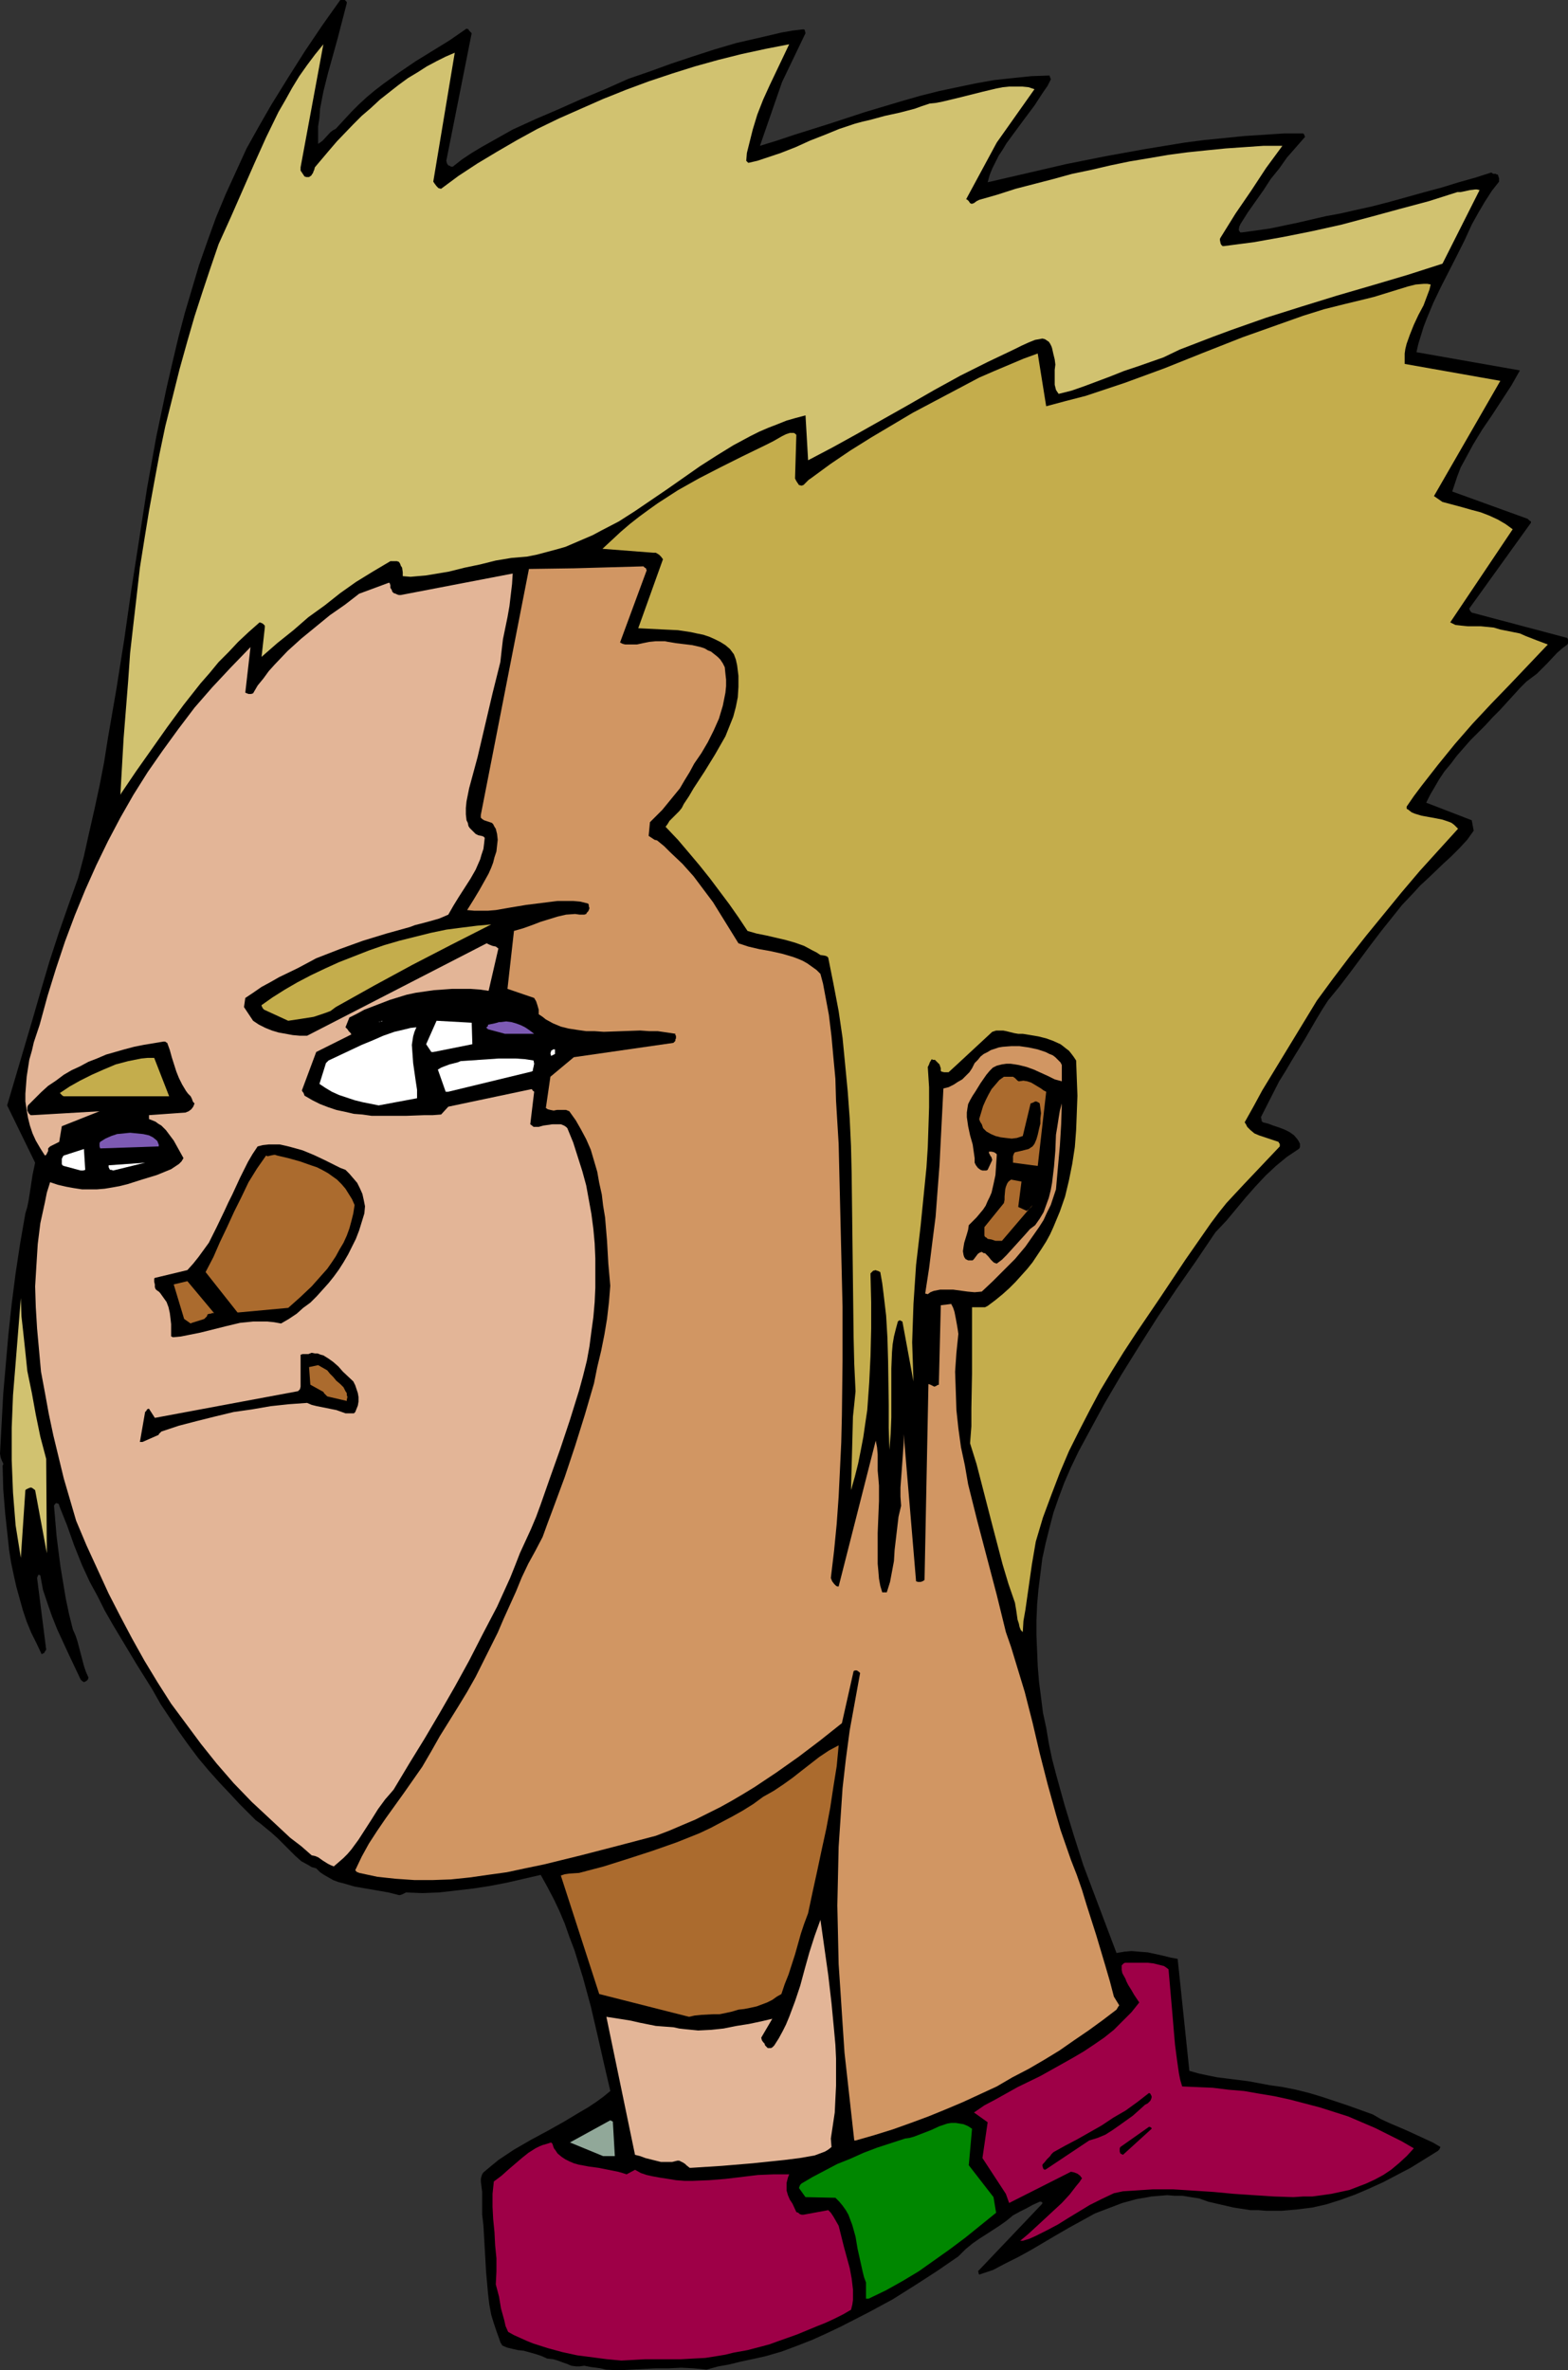 <?xml version="1.0" encoding="UTF-8" standalone="no"?>
<svg
   version="1.0"
   width="103.024mm"
   height="155.668mm"
   id="svg33"
   sodipodi:docname="Punk Rocker - Yellow Hair.wmf"
   xmlns:inkscape="http://www.inkscape.org/namespaces/inkscape"
   xmlns:sodipodi="http://sodipodi.sourceforge.net/DTD/sodipodi-0.dtd"
   xmlns="http://www.w3.org/2000/svg"
   xmlns:svg="http://www.w3.org/2000/svg">
  <rect width="100%" height="100%" fill="#333333" stroke="none"/>
  <sodipodi:namedview
     id="namedview33"
     pagecolor="#ffffff"
     bordercolor="#000000"
     borderopacity="0.25"
     inkscape:showpageshadow="2"
     inkscape:pageopacity="0.0"
     inkscape:pagecheckerboard="0"
     inkscape:deskcolor="#d1d1d1"
     inkscape:document-units="mm" />
  <defs
     id="defs1">
    <pattern
       id="WMFhbasepattern"
       patternUnits="userSpaceOnUse"
       width="6"
       height="6"
       x="0"
       y="0" />
  </defs>
  <path
     style="fill:#000000;fill-opacity:1;fill-rule:evenodd;stroke:none"
     d="m 150.421,588.192 3.231,0.162 3.07,-0.162 6.14,-0.323 h 3.231 l 3.07,-0.162 3.07,0.162 3.231,0.323 2.908,-0.808 2.747,-0.485 2.585,-0.646 2.262,-0.485 2.262,-0.485 2.1,-0.485 3.878,-1.131 3.878,-1.454 3.716,-1.454 3.555,-1.616 3.393,-1.616 6.947,-3.555 5.978,-3.232 5.655,-3.555 5.493,-3.555 5.17,-3.555 0.969,-0.97 0.808,-0.808 1.777,-1.454 1.616,-1.131 1.777,-1.131 3.231,-2.101 1.616,-1.131 1.777,-1.454 1.777,-0.97 1.616,-0.808 1.454,-0.808 1.777,-0.808 h 0.162 0.162 l 0.323,0.162 v 0.323 l -15.995,16.805 v 0 l 0.162,0.162 v 0.323 l 0.162,0.323 3.393,-1.131 3.07,-1.616 3.231,-1.616 3.231,-1.778 6.301,-3.717 3.07,-1.778 3.231,-1.778 3.231,-1.778 3.393,-1.293 3.393,-1.293 1.777,-0.485 1.777,-0.485 1.939,-0.323 1.777,-0.323 1.939,-0.162 1.939,-0.162 1.939,0.162 h 1.939 l 1.939,0.323 2.1,0.323 2.262,0.808 2.1,0.485 2.1,0.485 2.1,0.485 2.1,0.323 2.1,0.323 h 1.939 l 1.939,0.162 h 1.939 1.939 l 3.716,-0.323 3.878,-0.485 3.555,-0.808 3.555,-1.131 3.555,-1.293 3.393,-1.454 3.555,-1.616 3.393,-1.778 3.393,-1.778 3.393,-2.101 3.393,-2.101 0.323,-0.323 0.162,-0.323 0.162,-0.323 -1.939,-1.131 -2.1,-0.97 -4.201,-1.939 -4.524,-1.939 -2.1,-0.97 -1.939,-1.131 -6.301,-2.262 -6.301,-2.101 -3.231,-0.97 -3.231,-0.808 -3.231,-0.646 -3.393,-0.485 -2.585,-0.485 -2.585,-0.485 -2.585,-0.323 -2.585,-0.323 -2.585,-0.323 -2.424,-0.485 -2.262,-0.485 -2.262,-0.646 -2.908,-27.794 -1.777,-0.323 -1.939,-0.485 -3.716,-0.808 -2.1,-0.162 -1.939,-0.162 -1.777,0.162 -1.939,0.323 -2.747,-7.272 -2.747,-7.272 -2.747,-7.272 -2.424,-7.595 -2.262,-7.433 -2.1,-7.595 -0.969,-3.717 -0.808,-3.878 -0.646,-3.878 -0.808,-3.717 -0.485,-3.878 -0.485,-3.717 -0.323,-3.878 -0.162,-3.878 -0.162,-3.878 v -3.717 l 0.162,-3.878 0.323,-3.717 0.485,-3.878 0.485,-3.878 0.808,-3.717 0.969,-3.878 0.969,-3.717 1.293,-3.717 1.454,-3.878 1.616,-3.717 1.939,-4.04 2.1,-3.878 2.1,-3.878 2.1,-3.878 4.362,-7.433 4.524,-7.272 4.524,-7.11 4.686,-6.948 4.847,-6.948 4.686,-6.948 2.747,-2.909 2.424,-2.909 2.424,-2.909 2.424,-2.747 2.424,-2.585 2.585,-2.424 2.747,-2.262 1.454,-0.97 1.454,-0.97 0.162,-0.162 0.162,-0.323 v -0.323 -0.485 l -0.323,-0.646 -0.323,-0.485 -0.808,-0.97 -1.131,-0.808 -1.293,-0.646 -1.293,-0.485 -1.454,-0.485 -1.293,-0.485 -1.293,-0.323 -0.323,-0.323 v -0.323 l -0.162,-0.646 4.524,-8.888 1.616,-2.585 1.616,-2.747 3.07,-5.009 2.908,-5.009 1.454,-2.424 1.454,-2.262 2.908,-3.555 2.585,-3.393 5.17,-6.948 2.585,-3.393 2.585,-3.232 2.585,-3.232 2.908,-3.07 1.616,-1.778 1.939,-1.778 3.878,-3.717 1.939,-1.778 1.939,-1.939 1.939,-2.101 1.616,-2.262 -0.485,-2.585 -11.31,-4.363 0.969,-1.939 1.131,-1.939 1.131,-1.939 1.293,-1.939 1.616,-1.939 1.454,-1.939 3.393,-3.878 3.716,-3.717 1.777,-1.939 1.777,-1.778 3.393,-3.717 1.616,-1.778 1.616,-1.616 1.293,-0.97 1.293,-0.97 2.585,-2.585 2.424,-2.585 1.293,-1.131 1.293,-0.97 0.162,-0.323 v -0.323 -0.485 l -0.162,-0.485 -23.751,-6.302 -0.162,-0.162 -0.162,-0.162 -0.162,-0.323 -0.162,-0.323 15.349,-21.33 v -0.323 l -0.323,-0.162 -0.485,-0.485 -18.742,-6.787 0.646,-1.939 0.646,-1.939 0.808,-2.101 0.969,-1.778 2.1,-3.878 2.262,-3.717 2.424,-3.555 2.424,-3.717 2.424,-3.717 2.1,-3.717 -25.69,-4.525 0.485,-2.101 0.646,-2.101 0.646,-2.101 0.808,-2.101 1.616,-3.878 1.939,-4.04 3.878,-7.595 1.939,-3.878 1.777,-3.878 1.616,-2.909 1.616,-2.747 1.777,-2.747 1.777,-2.262 v -0.808 l -0.162,-0.485 -0.162,-0.485 h -0.323 l -0.162,-0.162 h -0.162 -0.485 l -0.485,-0.323 -4.039,1.293 -4.039,1.131 -4.201,1.293 -4.201,1.131 -8.725,2.424 -4.362,1.131 -4.362,0.97 -3.555,0.808 -3.555,0.646 -6.947,1.616 -6.947,1.454 -3.393,0.485 -3.555,0.485 h -0.485 l -0.162,-0.323 -0.162,-0.162 v -0.323 l 0.162,-0.808 0.162,-0.162 v -0.162 l 1.939,-3.07 1.939,-2.747 1.939,-2.747 1.777,-2.747 2.1,-2.585 1.939,-2.747 2.262,-2.585 2.262,-2.585 -0.162,-0.162 v -0.162 0 l -0.162,-0.323 -0.162,-0.162 h -4.847 l -4.847,0.323 -5.009,0.323 -4.847,0.485 -4.847,0.485 -5.009,0.646 -9.856,1.616 -9.856,1.778 -9.694,1.939 -19.55,4.525 0.485,-1.778 0.646,-1.616 0.808,-1.616 0.808,-1.616 0.969,-1.454 0.969,-1.616 2.262,-3.07 2.262,-3.07 2.424,-3.232 2.1,-3.232 1.131,-1.616 0.808,-1.616 v -0.162 l -0.162,-0.323 -0.162,-0.485 -4.524,0.162 -4.686,0.485 -4.524,0.485 -4.524,0.808 -4.686,0.97 -4.524,0.97 -4.524,1.131 -4.524,1.293 -9.209,2.747 -8.886,2.909 -8.725,2.747 -4.362,1.454 -4.201,1.293 5.493,-15.836 5.817,-12.119 -0.162,-0.646 V 7.433 l -0.323,-0.162 -2.747,0.323 -2.747,0.485 -5.493,1.293 -5.655,1.293 -5.493,1.616 -5.493,1.778 -5.332,1.778 -5.332,1.939 -5.17,1.778 -5.817,2.585 -5.817,2.424 -5.816,2.585 -5.655,2.424 -5.655,2.585 -2.585,1.454 -2.585,1.454 -2.585,1.454 -2.424,1.454 -2.424,1.616 -2.262,1.778 h -0.485 l -0.162,-0.162 -0.485,-0.162 -0.323,-0.485 -0.162,-0.646 6.301,-31.672 -0.646,-0.646 -0.162,-0.323 -0.485,-0.162 -4.201,2.909 -4.201,2.585 -4.201,2.585 -4.039,2.747 -4.039,2.909 -2.1,1.616 -1.939,1.616 -1.939,1.778 -1.939,1.939 -1.939,2.101 -1.939,2.101 -0.646,0.323 -0.646,0.485 -1.939,2.101 -0.646,0.485 -0.485,0.323 v -2.262 -2.101 l 0.323,-2.101 0.162,-2.262 0.808,-4.201 1.131,-4.525 2.424,-8.726 1.131,-4.363 1.131,-4.363 V 0.485 L 85.955,0.323 85.632,0 h -0.646 -0.485 l -4.362,6.14 -4.362,6.464 -4.201,6.625 -4.201,6.787 -3.07,5.333 -3.07,5.494 -2.585,5.656 -2.585,5.656 -2.424,5.817 -2.1,5.817 -2.1,5.979 -1.777,5.979 -1.777,5.979 -1.616,6.14 -1.454,6.14 -1.454,6.302 -1.293,6.14 -1.293,6.14 -2.262,12.604 -1.939,12.604 -1.939,12.443 -1.777,12.443 -1.939,12.281 -2.1,12.119 -0.969,6.14 -1.131,5.817 -1.293,5.979 -1.293,5.656 -1.293,5.817 -1.454,5.494 -2.424,6.787 -2.424,6.948 -2.262,6.948 -2.1,7.11 -2.1,7.272 -2.1,7.11 -4.201,14.22 6.947,14.22 -0.646,3.07 -0.485,3.232 -0.485,3.07 -0.323,1.616 -0.485,1.616 -1.293,7.433 -1.131,7.433 -0.969,7.595 -0.808,7.433 -0.646,7.433 -0.646,7.433 L 0,360.833 l 0.162,0.97 0.323,0.808 0.323,0.646 v 0.323 l -0.162,0.162 0.162,5.979 0.485,5.979 0.646,5.979 0.323,3.07 0.485,3.07 0.646,3.07 0.646,2.909 0.808,2.909 0.808,2.909 0.969,2.909 1.131,2.747 1.293,2.585 1.293,2.747 0.323,-0.162 0.323,-0.162 0.162,-0.323 0.323,-0.485 -2.262,-17.775 0.162,-0.485 0.162,-0.323 h 0.162 l 0.323,0.162 0.646,3.555 1.131,3.393 1.131,3.232 1.293,3.232 2.908,6.302 1.454,3.07 1.454,3.07 v 0 l 0.162,0.162 0.162,0.162 0.485,0.323 0.323,-0.162 0.323,-0.162 0.323,-0.323 0.162,-0.485 -0.646,-1.454 -0.485,-1.454 -0.808,-3.07 -0.808,-3.07 -0.485,-1.454 -0.646,-1.454 -0.969,-3.878 -0.808,-3.878 -0.646,-3.878 -0.646,-3.878 -0.485,-3.717 -0.485,-3.878 -0.646,-7.595 0.162,-0.323 0.162,-0.162 0.162,-0.162 h 0.162 l 0.485,0.162 0.162,0.323 v 0.162 l 1.939,4.848 1.777,5.009 0.969,2.424 0.969,2.424 0.969,2.101 0.969,2.101 1.939,3.555 1.777,3.555 1.939,3.393 1.939,3.232 3.878,6.464 4.039,6.464 2.1,3.717 2.262,3.393 2.262,3.393 2.424,3.393 2.424,3.232 2.585,3.07 2.747,3.07 2.908,3.07 1.939,2.101 2.1,2.101 1.939,1.939 1.131,0.808 0.969,0.808 1.777,1.454 1.616,1.454 1.454,1.454 1.454,1.454 1.454,1.454 1.454,1.293 1.777,0.97 0.808,0.485 1.131,0.323 0.969,0.97 0.969,0.646 1.131,0.646 1.131,0.646 1.293,0.485 1.293,0.323 2.747,0.808 5.655,0.97 2.747,0.485 2.585,0.646 h 0.323 l 0.485,-0.162 0.323,-0.162 0.646,-0.323 4.039,0.162 4.201,-0.162 4.201,-0.485 4.201,-0.485 4.201,-0.646 4.201,-0.808 8.402,-1.939 1.616,2.909 1.616,3.07 1.454,3.07 1.293,3.07 1.131,3.232 1.293,3.393 2.1,6.787 1.939,7.11 1.616,6.948 1.616,7.11 1.616,6.948 -1.777,1.454 -1.777,1.293 -1.939,1.293 -1.939,1.131 -4.039,2.424 -4.039,2.262 -4.201,2.262 -4.201,2.424 -1.939,1.293 -1.939,1.293 -1.777,1.454 -1.939,1.616 -0.323,0.485 -0.162,0.485 -0.162,0.646 v 0.646 l 0.162,1.293 0.162,1.293 v 2.747 2.909 l 0.162,1.293 0.162,1.454 0.323,5.656 0.323,5.656 0.485,5.494 0.323,2.747 0.485,2.585 0.646,2.101 0.646,1.939 0.646,1.778 0.323,0.97 0.485,0.808 1.131,0.485 1.293,0.323 1.454,0.323 1.454,0.162 2.908,0.808 1.454,0.485 1.454,0.646 1.454,0.162 1.131,0.323 1.293,0.485 0.969,0.323 1.131,0.485 1.131,0.162 h 0.969 l 1.131,-0.162 0.808,0.162 0.808,0.162 1.293,0.162 1.131,0.162 z"
     id="path1" />
  <path
     style="fill:#9e0047;fill-opacity:1;fill-rule:evenodd;stroke:none"
     d="m 154.299,585.929 3.07,-0.162 2.908,-0.162 h 5.978 2.908 l 2.908,-0.162 3.07,-0.162 3.07,-0.485 1.939,-0.323 1.939,-0.485 3.555,-0.646 3.716,-0.97 1.777,-0.485 1.777,-0.646 5.009,-1.778 4.686,-1.939 2.424,-0.97 2.1,-0.97 2.262,-1.131 1.939,-1.131 0.323,-1.293 0.162,-1.131 v -1.293 -1.293 l -0.323,-2.747 -0.485,-2.585 -1.454,-5.332 -0.646,-2.585 -0.646,-2.585 -0.646,-1.131 -0.646,-1.131 -0.646,-0.97 -0.646,-0.646 -6.14,1.131 h -0.485 l -0.485,-0.162 -0.323,-0.323 -0.485,-0.162 -0.969,-2.101 -0.646,-0.97 -0.485,-1.131 -0.323,-1.131 v -1.293 -0.646 l 0.162,-0.646 0.162,-0.646 0.323,-0.808 h -1.939 -1.939 l -3.878,0.162 -4.039,0.485 -4.039,0.485 -4.039,0.323 -4.039,0.162 h -2.1 l -2.1,-0.162 -1.939,-0.323 -2.1,-0.323 -1.777,-0.323 -1.454,-0.323 -1.454,-0.485 -1.454,-0.808 -2.1,1.131 -0.969,-0.323 -1.131,-0.323 -2.424,-0.485 -2.424,-0.485 -2.424,-0.323 -2.585,-0.485 -1.131,-0.323 -1.131,-0.485 -0.969,-0.485 -0.969,-0.646 -0.969,-0.808 -0.646,-0.97 -0.162,-0.162 -0.162,-0.323 -0.323,-0.97 -0.323,-0.323 -0.969,0.323 -1.131,0.323 -0.808,0.323 -0.969,0.485 -1.777,1.131 -1.616,1.293 -3.393,2.909 -1.616,1.454 -1.939,1.454 -0.323,3.07 v 3.232 l 0.162,3.07 0.323,3.232 0.162,3.232 0.323,3.232 v 3.232 l -0.162,3.232 0.808,3.07 0.485,2.909 0.808,2.909 0.323,1.454 0.646,1.454 1.454,0.808 3.231,1.454 1.616,0.646 3.555,1.131 3.555,0.97 3.716,0.808 3.716,0.485 3.716,0.485 z"
     id="path2" />
  <path
     style="fill:#008700;fill-opacity:1;fill-rule:evenodd;stroke:none"
     d="m 215.696,570.578 4.362,-2.101 4.039,-2.262 4.039,-2.424 3.878,-2.747 3.878,-2.747 3.878,-2.909 7.594,-6.14 -0.646,-3.878 -6.14,-7.918 0.808,-9.049 -0.969,-0.646 -1.131,-0.485 -0.969,-0.162 -0.969,-0.162 h -1.131 l -0.969,0.162 -1.939,0.646 -2.1,0.97 -2.1,0.808 -2.1,0.808 -1.131,0.323 -1.131,0.162 -6.947,2.262 -3.393,1.293 -3.231,1.454 -3.231,1.293 -3.07,1.616 -3.07,1.616 -2.747,1.616 -0.162,0.162 -0.162,0.162 -0.162,0.323 -0.162,0.485 1.616,2.262 7.432,0.162 0.969,0.97 0.808,0.97 0.808,1.131 0.646,1.131 0.485,1.293 0.485,1.293 0.808,2.909 0.485,2.909 0.323,1.454 0.323,1.454 0.646,2.909 0.323,1.293 0.485,1.293 v 4.04 z"
     id="path3" />
  <path
     style="fill:#9e0047;fill-opacity:1;fill-rule:evenodd;stroke:none"
     d="m 253.988,556.197 1.616,-0.485 1.454,-0.646 2.908,-1.454 2.747,-1.454 2.585,-1.616 5.332,-3.232 2.908,-1.454 3.07,-1.454 2.262,-0.485 2.585,-0.162 2.424,-0.162 2.424,-0.162 h 5.009 l 5.009,0.323 5.009,0.323 5.17,0.485 4.847,0.323 5.009,0.323 4.847,0.162 2.424,-0.162 h 2.262 l 2.424,-0.323 2.262,-0.323 2.262,-0.485 2.262,-0.485 2.1,-0.808 2.1,-0.808 2.1,-0.97 2.1,-1.131 1.939,-1.293 1.939,-1.616 1.939,-1.778 1.777,-1.939 -3.07,-1.778 -3.231,-1.616 -3.231,-1.616 -3.393,-1.454 -3.393,-1.454 -3.555,-1.131 -3.555,-1.131 -3.716,-0.97 -3.716,-0.97 -3.716,-0.808 -3.878,-0.646 -3.716,-0.646 -3.878,-0.323 -3.878,-0.485 -3.716,-0.162 -3.878,-0.162 -0.485,-1.616 -0.323,-1.616 -0.485,-3.393 -0.485,-3.717 -0.323,-3.717 -0.323,-3.878 -0.323,-3.717 -0.323,-3.717 -0.323,-3.717 -0.646,-0.485 -0.485,-0.323 -1.293,-0.323 -1.293,-0.323 -1.454,-0.162 h -1.293 -1.454 -2.908 l -0.323,0.162 -0.485,0.485 v 0.323 0.808 l 0.162,0.808 0.808,1.454 0.162,0.485 0.162,0.323 0.323,0.646 0.808,1.293 0.646,1.131 0.646,0.97 0.646,0.97 -1.939,2.424 -2.262,2.262 -2.1,2.101 -2.424,1.939 -2.585,1.778 -2.424,1.616 -2.747,1.616 -2.585,1.454 -5.493,3.07 -5.655,2.747 -5.493,3.07 -2.747,1.454 -2.585,1.778 3.393,2.424 -1.293,8.888 5.817,8.888 0.808,2.262 15.349,-7.756 0.808,0.162 0.808,0.323 0.646,0.485 0.485,0.646 -0.646,0.97 -0.808,0.97 -1.616,2.101 -1.939,2.101 -2.1,1.939 -2.262,2.101 -2.1,1.939 -1.939,1.778 -0.969,0.808 -0.969,0.808 z"
     id="path4" />
  <path
     style="fill:#000000;fill-opacity:1;fill-rule:evenodd;stroke:none"
     d="m 259.804,538.422 10.664,-7.11 2.1,-0.646 1.939,-0.808 1.777,-1.131 1.616,-1.131 3.393,-2.424 1.454,-1.293 1.616,-1.454 0.646,-0.323 0.323,-0.323 0.323,-0.323 0.162,-0.323 0.162,-0.485 v -0.323 l -0.162,-0.323 -0.162,-0.323 -0.323,-0.162 -2.908,2.262 -2.908,2.101 -3.07,1.778 -2.908,1.939 -5.978,3.393 -3.07,1.616 -2.908,1.616 -0.485,0.485 -0.323,0.485 -0.808,0.808 -0.646,0.808 -0.323,0.323 -0.162,0.323 0.162,0.646 0.162,0.323 0.323,0.162 z"
     id="path5" />
  <path
     style="fill:#e3b597;fill-opacity:1;fill-rule:evenodd;stroke:none"
     d="m 171.587,538.098 7.594,-0.485 7.755,-0.646 7.755,-0.808 3.878,-0.485 3.716,-0.646 1.293,-0.485 1.293,-0.485 0.808,-0.485 0.808,-0.646 -0.162,-2.101 0.485,-3.232 0.485,-3.232 0.162,-3.393 0.162,-3.232 v -3.393 -3.393 l -0.162,-3.393 -0.323,-3.555 -0.646,-6.787 -0.808,-6.948 -1.939,-13.735 -1.454,4.04 -1.293,4.04 -1.131,4.04 -1.131,4.201 -1.293,3.878 -1.454,3.878 -0.808,1.939 -0.808,1.616 -0.969,1.778 -1.131,1.778 -0.485,0.485 -0.323,0.162 h -0.323 -0.162 -0.323 l -0.323,-0.323 -0.323,-0.323 -0.162,-0.485 -0.323,-0.323 -0.323,-0.485 -0.162,-0.646 2.747,-4.686 -2.747,0.646 -3.07,0.646 -3.07,0.485 -3.231,0.646 -3.07,0.323 -3.231,0.162 -1.616,-0.162 -1.616,-0.162 -1.454,-0.162 -1.454,-0.323 -2.262,-0.162 -2.1,-0.162 -4.039,-0.808 -2.1,-0.485 -1.939,-0.323 -2.1,-0.323 -2.1,-0.323 7.109,34.257 1.293,0.323 1.293,0.485 2.585,0.646 1.293,0.323 h 1.293 1.454 l 1.293,-0.323 h 0.485 l 0.323,0.162 0.646,0.323 0.485,0.323 0.323,0.323 0.808,0.646 z"
     id="path6" />
  <path
     style="fill:#91a899;fill-opacity:1;fill-rule:evenodd;stroke:none"
     d="m 149.775,535.19 h 2.908 l -0.485,-8.403 v 0 -0.162 l -0.323,-0.162 -0.323,-0.162 -10.017,5.494 z"
     id="path7" />
  <path
     style="fill:#000000;fill-opacity:1;fill-rule:evenodd;stroke:none"
     d="m 278.869,534.867 7.109,-6.464 v -0.162 l -0.162,-0.162 -0.323,-0.162 h -0.162 l -7.109,5.009 -0.162,0.323 v 0.162 0.162 0.485 l 0.162,0.485 z"
     id="path8" />
  <path
     style="fill:#d19663;fill-opacity:1;fill-rule:evenodd;stroke:none"
     d="m 212.464,531.312 4.524,-1.293 4.686,-1.454 4.524,-1.616 4.362,-1.616 4.362,-1.778 4.201,-1.778 4.201,-1.939 4.201,-1.939 3.878,-2.262 4.039,-2.101 3.878,-2.262 3.716,-2.262 3.716,-2.585 3.555,-2.424 3.555,-2.585 3.393,-2.585 0.485,-0.808 0.162,-0.162 v -0.162 l -1.293,-2.101 -0.969,-3.717 -1.131,-3.878 -2.262,-7.595 -2.424,-7.595 -1.131,-3.717 -1.293,-3.717 -1.454,-3.717 -1.293,-3.717 -1.293,-3.717 -1.131,-3.878 -2.1,-7.595 -1.939,-7.595 -1.777,-7.595 -1.939,-7.595 -2.262,-7.433 -1.131,-3.717 -1.293,-3.717 -2.262,-9.211 -2.424,-9.211 -2.424,-9.211 -1.131,-4.525 -1.131,-4.525 -0.808,-4.686 -0.969,-4.525 -0.646,-4.686 -0.485,-4.525 -0.162,-4.848 -0.162,-4.686 0.323,-4.686 0.485,-4.686 -0.162,-1.131 -0.162,-0.97 -0.323,-1.778 -0.323,-1.616 -0.323,-0.97 -0.485,-0.97 v 0 l -2.585,0.323 -0.485,19.714 -0.485,0.162 -0.162,0.162 -0.485,0.162 -0.323,-0.162 -0.323,-0.162 -0.323,-0.162 -0.485,-0.162 -0.969,48.639 -0.485,0.323 -0.485,0.162 h -0.646 l -0.485,-0.162 -3.07,-36.52 v 2.101 l -0.162,2.262 -0.162,2.262 -0.162,2.262 -0.323,4.363 v 2.262 l 0.162,2.262 -0.646,2.747 -0.323,2.747 -0.646,5.494 -0.162,2.747 -0.485,2.585 -0.485,2.585 -0.808,2.585 h -0.485 -0.323 -0.323 l -0.485,-1.616 -0.323,-1.778 -0.162,-1.939 -0.162,-1.778 v -3.878 -3.717 l 0.162,-4.04 0.162,-3.878 v -3.878 l -0.162,-1.939 -0.162,-1.778 v -2.101 -1.939 l -0.162,-1.778 -0.323,-1.616 -9.209,36.196 h -0.323 l -0.323,-0.162 -0.485,-0.485 -0.485,-0.646 -0.323,-0.808 0.808,-6.787 0.646,-6.625 0.485,-6.787 0.323,-6.625 0.323,-6.787 0.162,-6.787 0.162,-13.412 v -13.574 l -0.323,-13.412 -0.646,-26.986 -0.646,-10.665 -0.162,-5.494 -0.485,-5.171 -0.485,-5.333 -0.646,-5.333 -0.969,-5.171 -0.485,-2.585 -0.646,-2.424 -0.969,-0.97 -1.131,-0.808 -1.131,-0.808 -1.131,-0.646 -1.131,-0.485 -1.293,-0.485 -2.747,-0.808 -2.908,-0.646 -2.747,-0.485 -2.747,-0.646 -2.424,-0.808 -2.1,-3.393 -2.1,-3.393 -2.1,-3.393 -2.424,-3.232 -2.424,-3.232 -2.747,-3.07 -3.07,-2.909 -1.454,-1.454 -1.777,-1.454 -0.646,-0.162 -0.485,-0.323 -0.485,-0.323 -0.485,-0.323 0.323,-3.393 1.616,-1.616 1.454,-1.454 1.454,-1.778 1.454,-1.778 1.454,-1.778 1.131,-1.939 1.293,-2.101 1.131,-2.101 1.777,-2.585 1.616,-2.747 1.454,-2.909 1.293,-2.909 0.485,-1.616 0.485,-1.616 0.323,-1.616 0.323,-1.616 0.162,-1.616 v -1.616 l -0.162,-1.454 -0.162,-1.616 -0.485,-0.97 -0.646,-0.97 -0.646,-0.646 -0.808,-0.646 -0.808,-0.646 -0.808,-0.323 -0.808,-0.485 -0.969,-0.323 -2.1,-0.485 -4.039,-0.485 -1.939,-0.323 -0.808,-0.162 h -0.808 -1.454 l -1.616,0.162 -1.616,0.323 -1.454,0.323 h -1.454 -1.454 l -0.646,-0.162 -0.646,-0.323 6.624,-17.937 -0.162,-0.323 v -0.162 l -0.323,-0.162 -0.323,-0.323 -17.288,0.485 -11.148,0.162 -11.956,61.081 v 0.646 l 0.323,0.323 0.485,0.323 0.485,0.162 0.969,0.323 0.485,0.162 0.323,0.323 0.323,0.646 0.323,0.485 0.323,1.293 0.162,1.454 -0.162,1.454 -0.162,1.454 -0.485,1.454 -0.323,1.293 -0.485,1.293 -0.646,1.454 -0.808,1.454 -1.454,2.585 -1.454,2.424 -1.616,2.585 1.777,0.162 h 1.616 1.777 l 1.939,-0.162 3.716,-0.646 3.878,-0.646 3.878,-0.485 3.878,-0.485 h 1.939 1.939 l 1.777,0.162 1.939,0.485 0.162,0.323 v 0.323 l 0.162,0.485 -0.162,0.485 -0.162,0.323 -0.323,0.323 -0.162,0.323 -0.485,0.162 h -1.131 l -1.131,-0.162 -2.262,0.162 -2.1,0.485 -2.1,0.646 -2.1,0.646 -2.1,0.808 -2.262,0.808 -2.262,0.646 -1.616,14.382 6.624,2.262 0.485,0.808 0.323,0.97 0.323,1.131 v 1.131 l 0.969,0.646 0.808,0.646 1.777,0.97 1.939,0.808 1.939,0.485 2.1,0.323 2.262,0.323 h 2.1 l 2.262,0.162 9.048,-0.323 2.262,0.162 h 2.1 l 2.262,0.323 2.1,0.323 v 0.323 l 0.162,0.162 v 0.646 l -0.162,0.323 v 0.323 l -0.323,0.323 -0.162,0.162 -24.72,3.555 -5.817,4.848 -1.131,7.756 0.485,0.323 0.646,0.162 0.808,0.162 0.808,-0.162 h 1.616 0.646 l 0.808,0.323 1.616,2.262 1.293,2.262 1.293,2.424 1.131,2.585 0.808,2.747 0.808,2.747 0.485,2.747 0.646,2.909 0.323,2.747 0.485,2.909 0.485,5.817 0.323,5.656 0.485,5.494 -0.323,4.04 -0.485,4.201 -0.646,3.878 -0.808,4.04 -0.969,4.04 -0.808,4.04 -1.131,3.878 -1.131,3.878 -2.424,7.756 -2.585,7.756 -2.747,7.433 -1.454,3.878 -1.293,3.555 -1.777,3.393 -1.777,3.232 -1.616,3.393 -1.454,3.555 -3.07,6.787 -1.454,3.393 -1.616,3.232 -1.939,3.878 -1.939,3.878 -2.1,3.717 -2.262,3.717 -4.524,7.272 -2.1,3.717 -2.262,3.878 -4.524,6.464 -4.524,6.302 -2.1,3.07 -2.1,3.232 -1.777,3.232 -1.616,3.393 0.162,0.162 0.162,0.162 0.162,0.162 h 0.162 l 0.323,0.162 4.524,0.97 4.524,0.485 4.686,0.323 h 4.524 l 4.524,-0.162 4.686,-0.485 4.524,-0.646 4.686,-0.646 4.524,-0.97 4.686,-0.97 9.209,-2.262 9.371,-2.424 9.209,-2.424 3.393,-1.293 3.393,-1.454 3.07,-1.293 3.231,-1.616 2.908,-1.454 2.908,-1.616 2.747,-1.616 2.908,-1.778 5.332,-3.555 5.493,-3.878 5.332,-4.04 5.493,-4.363 2.908,-12.927 0.323,-0.162 h 0.485 l 0.485,0.323 0.323,0.323 -1.293,7.11 -1.293,7.11 -0.969,7.272 -0.808,7.11 -0.485,7.272 -0.485,7.272 -0.162,7.272 -0.162,7.272 0.162,7.272 0.162,7.272 0.485,7.272 0.485,7.433 0.485,7.272 0.808,7.272 0.808,7.272 0.808,7.272 z"
     id="path9" />
  <path
     style="fill:#ab6b2e;fill-opacity:1;fill-rule:evenodd;stroke:none"
     d="m 171.102,500.609 1.454,-0.323 1.616,-0.162 3.07,-0.162 h 1.454 l 1.616,-0.323 1.454,-0.323 1.616,-0.485 1.454,-0.162 1.616,-0.323 1.454,-0.323 1.293,-0.485 1.293,-0.485 1.293,-0.646 1.131,-0.808 1.131,-0.646 0.808,-2.424 0.969,-2.424 1.616,-5.009 1.454,-5.171 0.808,-2.424 0.969,-2.585 1.131,-5.333 1.131,-5.171 1.131,-5.332 1.131,-5.171 0.969,-5.171 0.808,-5.332 0.808,-5.009 0.485,-5.171 -2.424,1.293 -2.424,1.616 -4.362,3.393 -2.262,1.778 -2.262,1.616 -2.424,1.616 -2.585,1.454 -2.424,1.778 -2.585,1.616 -2.585,1.454 -2.747,1.454 -2.747,1.454 -2.747,1.293 -5.655,2.262 -5.978,2.101 -5.978,1.939 -6.14,1.939 -6.14,1.616 -2.424,0.162 -1.131,0.162 -0.969,0.323 9.533,29.41 z"
     id="path10" />
  <path
     style="fill:#e3b597;fill-opacity:1;fill-rule:evenodd;stroke:none"
     d="m 82.885,463.282 1.131,-0.97 1.293,-1.131 0.969,-0.97 0.969,-1.131 1.777,-2.424 3.231,-5.009 1.616,-2.585 1.777,-2.424 1.131,-1.293 0.969,-1.131 3.878,-6.464 3.878,-6.302 3.716,-6.302 3.716,-6.464 3.555,-6.464 3.393,-6.625 3.555,-6.787 3.231,-7.11 1.293,-3.232 1.131,-2.909 2.747,-5.979 1.293,-3.07 1.131,-3.07 1.131,-3.232 1.131,-3.232 2.585,-7.272 2.424,-7.272 2.262,-7.272 0.969,-3.555 0.969,-3.878 0.646,-3.555 0.485,-3.717 0.485,-3.555 0.323,-3.717 0.162,-3.555 v -3.717 -3.555 l -0.162,-3.717 -0.323,-3.555 -0.485,-3.717 -0.646,-3.555 -0.646,-3.555 -0.969,-3.555 -1.131,-3.555 -1.131,-3.555 -1.454,-3.555 -0.323,-0.323 -0.485,-0.323 -0.808,-0.323 h -1.131 -0.969 l -2.262,0.323 -1.131,0.323 h -1.131 -0.162 l -0.162,-0.162 -0.646,-0.485 0.969,-8.08 -0.162,-0.162 h -0.162 v -0.162 l -0.162,-0.162 -0.162,-0.162 -20.681,4.363 -1.777,1.939 -2.1,0.162 h -2.1 l -4.362,0.162 h -4.362 -4.362 l -2.262,-0.323 -2.1,-0.162 -2.1,-0.485 -2.262,-0.485 -1.939,-0.646 -2.1,-0.808 -1.939,-0.97 -1.939,-1.131 -0.162,-0.485 -0.162,-0.323 -0.162,-0.162 -0.162,-0.323 3.555,-9.534 8.725,-4.363 -0.162,-0.323 -0.485,-0.485 -0.323,-0.485 -0.485,-0.485 0.969,-2.424 1.939,-0.97 1.777,-0.97 2.1,-0.808 2.1,-0.808 2.1,-0.808 2.1,-0.646 2.1,-0.646 2.262,-0.485 2.262,-0.323 2.262,-0.323 2.262,-0.162 2.262,-0.162 h 2.262 2.262 l 2.262,0.162 2.262,0.323 2.424,-10.503 -0.646,-0.485 -0.808,-0.162 -0.808,-0.323 -0.646,-0.323 -44.593,22.946 h -1.777 l -1.777,-0.162 -1.777,-0.323 -1.777,-0.323 -1.616,-0.485 -1.616,-0.646 -1.616,-0.808 -1.454,-0.97 -2.262,-3.393 0.323,-2.262 1.939,-1.293 2.1,-1.454 2.1,-1.131 2.262,-1.293 4.686,-2.262 4.524,-2.424 5.817,-2.262 5.817,-2.101 5.817,-1.778 2.908,-0.808 2.908,-0.808 1.293,-0.485 1.293,-0.323 2.424,-0.646 2.262,-0.646 2.262,-0.97 1.293,-2.262 1.293,-2.101 1.454,-2.262 1.454,-2.262 1.293,-2.262 1.131,-2.585 0.323,-1.131 0.485,-1.454 0.162,-1.293 0.162,-1.454 -0.323,-0.323 -0.485,-0.162 -0.808,-0.162 -0.646,-0.323 -0.485,-0.485 -0.485,-0.485 -0.485,-0.485 -0.323,-0.485 -0.162,-0.808 -0.323,-0.646 -0.162,-1.454 v -1.616 l 0.162,-1.616 0.323,-1.616 0.323,-1.616 2.1,-7.756 3.716,-15.836 1.939,-7.756 0.323,-2.909 0.323,-2.747 1.131,-5.494 0.485,-2.747 0.323,-2.747 0.323,-2.747 0.162,-2.585 -27.79,5.333 h -0.485 l -0.485,-0.162 -0.323,-0.162 -0.485,-0.162 -0.323,-0.323 -0.162,-0.485 -0.323,-0.485 v -0.485 -0.162 l -0.162,-0.485 -0.162,-0.162 -7.432,2.747 -3.555,2.747 -3.716,2.585 -3.555,2.909 -3.555,2.909 -3.393,3.07 -3.231,3.393 -1.454,1.616 -1.293,1.778 -1.454,1.778 -1.131,1.939 -0.485,0.162 h -0.646 l -0.808,-0.323 1.293,-11.311 -4.847,5.009 -4.686,5.009 -4.362,5.009 -4.039,5.332 -3.878,5.333 -3.716,5.333 -3.555,5.656 -3.231,5.656 -3.07,5.817 -2.908,5.979 -2.747,6.14 -2.585,6.302 -2.424,6.464 -2.262,6.787 -2.1,6.787 -1.939,7.11 -1.454,4.363 -0.485,2.101 -0.646,2.262 -0.323,2.101 -0.323,2.101 -0.162,2.101 -0.162,2.101 v 1.939 l 0.323,2.101 0.323,1.939 0.485,1.939 0.646,1.939 0.808,1.778 1.131,1.939 1.131,1.778 0.323,-0.162 0.162,-0.323 0.323,-0.646 v -0.646 l 0.162,-0.162 0.323,-0.323 2.262,-1.131 0.646,-3.878 9.371,-3.717 -16.642,0.97 H 7.594 l -0.162,-0.162 -0.323,-0.323 -0.162,-0.323 -0.162,-0.323 v -0.808 l 0.162,-0.485 1.616,-1.616 1.616,-1.616 1.777,-1.616 1.939,-1.293 1.939,-1.454 1.939,-1.131 2.1,-0.97 2.1,-1.131 2.1,-0.808 2.262,-0.97 2.262,-0.646 2.262,-0.646 2.424,-0.646 2.424,-0.485 4.847,-0.808 h 0.162 0.323 l 0.162,0.162 0.323,0.162 0.646,1.778 0.485,1.778 1.131,3.555 0.646,1.616 0.808,1.616 0.969,1.616 0.485,0.646 0.646,0.646 0.323,0.646 0.162,0.485 0.162,0.323 0.323,0.323 -0.323,0.808 -0.485,0.646 -0.646,0.485 -0.808,0.323 -9.048,0.646 v 0.97 l 0.808,0.323 0.808,0.323 0.646,0.485 0.808,0.485 1.131,1.131 0.969,1.293 0.969,1.293 0.808,1.454 1.616,2.909 -0.485,0.808 -0.646,0.646 -0.969,0.646 -0.969,0.646 -3.555,1.454 -3.716,1.131 -3.555,1.131 -1.939,0.485 -1.777,0.323 -1.939,0.323 -1.939,0.162 h -1.777 -1.939 l -2.1,-0.323 -1.777,-0.323 -2.1,-0.485 -1.939,-0.646 -0.808,2.585 -0.485,2.424 -1.131,5.171 -0.646,5.171 -0.323,5.171 -0.323,5.333 0.162,5.171 0.323,5.333 0.485,5.333 0.485,5.333 0.969,5.171 0.969,5.333 1.131,5.333 1.293,5.332 1.293,5.333 3.07,10.503 2.585,6.14 2.747,5.979 2.747,5.979 2.908,5.656 2.908,5.494 3.07,5.494 3.231,5.333 3.393,5.333 3.716,5.009 3.716,5.009 3.878,4.848 4.201,4.848 4.524,4.686 4.686,4.363 2.424,2.262 2.424,2.262 2.747,2.101 2.585,2.262 0.808,0.162 0.808,0.323 1.131,0.808 1.293,0.808 0.646,0.323 z"
     id="path11" />
  <path
     style="fill:#c4ad4c;fill-opacity:1;fill-rule:evenodd;stroke:none"
     d="m 253.988,405.109 0.162,-2.747 0.485,-2.747 0.808,-5.656 0.808,-5.656 0.969,-5.656 1.777,-5.979 2.1,-5.656 2.1,-5.494 2.262,-5.333 2.585,-5.171 2.585,-5.009 2.585,-4.848 2.908,-4.848 2.908,-4.686 3.07,-4.686 6.14,-9.049 6.14,-9.211 6.301,-9.049 1.939,-2.585 1.939,-2.424 2.1,-2.262 2.262,-2.424 8.886,-9.372 v -0.646 l -0.162,-0.162 -0.162,-0.323 -2.424,-0.808 -2.424,-0.808 -1.131,-0.485 -0.969,-0.808 -0.808,-0.808 -0.323,-0.646 -0.323,-0.485 2.262,-4.04 2.1,-3.878 4.524,-7.433 4.524,-7.433 4.524,-7.433 4.039,-5.494 4.039,-5.333 4.201,-5.332 4.362,-5.333 4.362,-5.333 4.524,-5.332 4.686,-5.171 4.847,-5.333 -0.485,-0.485 -0.485,-0.485 -0.646,-0.485 -0.808,-0.323 -1.454,-0.485 -1.616,-0.323 -3.555,-0.646 -1.616,-0.485 -0.808,-0.323 -0.646,-0.485 -0.162,-0.162 -0.323,-0.162 -0.162,-0.162 v -0.485 l 1.777,-2.585 1.939,-2.585 4.039,-5.171 4.201,-5.171 4.362,-5.009 4.686,-5.009 4.686,-4.848 9.371,-9.857 -1.293,-0.485 -1.293,-0.485 -2.908,-1.131 -1.454,-0.646 -1.616,-0.323 -1.616,-0.323 -1.616,-0.323 -1.616,-0.485 -1.616,-0.162 -1.616,-0.162 h -1.616 -1.616 l -1.616,-0.162 -1.454,-0.162 -0.646,-0.323 -0.646,-0.323 15.511,-23.108 -1.777,-1.293 -1.939,-1.131 -2.1,-0.97 -2.1,-0.808 -2.424,-0.646 -2.262,-0.646 -2.424,-0.646 -2.424,-0.646 -2.1,-1.454 16.48,-28.602 -23.751,-4.201 v -1.293 -1.293 l 0.162,-1.131 0.323,-1.293 0.808,-2.262 0.969,-2.424 1.131,-2.424 1.293,-2.424 0.969,-2.585 0.485,-1.293 0.323,-1.293 -0.808,-0.162 h -0.969 l -1.939,0.162 -1.939,0.485 -2.1,0.646 -2.1,0.646 -2.1,0.646 -2.1,0.646 -1.939,0.485 -5.332,1.293 -5.17,1.293 -5.17,1.616 -5.009,1.778 -5.009,1.778 -5.009,1.778 -9.856,3.878 -4.847,1.939 -4.847,1.939 -4.847,1.778 -4.847,1.778 -4.847,1.616 -4.847,1.616 -5.009,1.293 -4.847,1.293 -2.1,-13.089 -3.555,1.293 -7.271,3.07 -3.716,1.616 -5.493,2.909 -5.493,2.909 -5.493,2.909 -5.17,3.07 -5.17,3.07 -5.17,3.232 -5.009,3.393 -4.847,3.555 -0.485,0.323 -0.323,0.323 -0.485,0.485 -0.485,0.485 -0.485,0.162 -0.646,-0.162 -0.323,-0.485 -0.323,-0.485 -0.323,-0.646 0.323,-10.827 -0.323,-0.323 -0.323,-0.162 h -0.485 -0.485 l -0.969,0.323 -0.969,0.485 -1.131,0.646 -1.131,0.646 -0.969,0.485 -0.969,0.485 -5.655,2.747 -5.493,2.747 -5.332,2.747 -5.17,2.909 -5.009,3.232 -2.262,1.616 -2.424,1.778 -2.262,1.778 -2.262,1.939 -2.262,2.101 -2.262,2.101 12.602,0.97 h 0.646 l 0.808,0.485 0.485,0.485 0.485,0.646 -6.14,17.129 3.231,0.162 3.231,0.162 3.393,0.162 3.231,0.485 1.454,0.323 1.616,0.323 1.454,0.485 1.454,0.646 1.293,0.646 1.293,0.808 1.131,0.97 0.969,1.293 0.485,1.293 0.323,1.454 0.162,1.293 0.162,1.293 v 1.454 1.293 l -0.162,2.585 -0.485,2.424 -0.646,2.424 -0.969,2.424 -0.969,2.424 -1.293,2.262 -1.293,2.262 -2.585,4.201 -2.747,4.201 -1.131,1.939 -1.293,1.939 -0.485,0.97 -0.646,0.808 -1.293,1.293 -1.131,1.131 -0.485,0.808 -0.485,0.646 3.07,3.232 2.747,3.232 2.585,3.07 2.585,3.232 4.847,6.464 2.262,3.232 2.262,3.393 2.262,0.646 2.424,0.485 4.847,1.131 2.262,0.646 2.262,0.808 2.1,1.131 0.969,0.485 0.969,0.646 1.131,0.162 0.485,0.162 0.162,0.162 0.162,0.162 1.293,6.464 1.293,6.787 0.969,6.625 0.646,6.625 0.646,6.787 0.485,6.625 0.323,6.787 0.162,6.787 0.162,13.574 0.162,13.574 0.162,13.574 0.162,6.625 0.323,6.787 -0.323,3.232 -0.323,3.07 -0.162,6.302 -0.162,5.979 -0.162,5.979 0.969,-3.393 0.808,-3.232 0.646,-3.232 0.646,-3.393 0.485,-3.393 0.485,-3.232 0.485,-6.787 0.323,-6.625 0.162,-6.787 v -6.625 l -0.162,-6.625 v -0.485 l 0.323,-0.323 0.323,-0.323 0.646,-0.162 0.323,0.162 h 0.162 l 0.323,0.162 0.323,0.162 0.485,2.747 0.323,2.585 0.646,5.494 0.323,5.494 0.162,5.656 0.162,11.15 v 5.494 l 0.162,5.494 0.162,-1.939 0.162,-2.101 0.162,-4.04 v -4.04 -4.04 -4.04 l 0.162,-4.04 0.162,-1.939 0.323,-1.939 0.485,-1.939 0.485,-1.778 0.162,-0.162 0.323,-0.162 0.323,0.162 0.323,0.162 2.747,14.866 -0.162,-4.848 -0.162,-4.848 0.162,-4.848 0.162,-4.686 0.323,-4.848 0.323,-4.848 1.131,-9.695 0.969,-9.695 0.485,-4.848 0.323,-5.009 0.162,-4.848 0.162,-5.009 v -5.009 l -0.323,-5.009 0.323,-0.646 0.162,-0.485 0.485,-0.808 0.323,0.162 h 0.485 l 0.485,0.485 0.646,0.646 0.323,0.97 v 0.323 0.323 l 0.162,0.162 0.646,0.162 h 0.485 0.646 l 1.939,-1.778 8.886,-8.241 0.969,-0.323 h 0.969 0.808 l 0.808,0.162 1.939,0.485 0.969,0.162 h 1.131 l 1.939,0.323 1.939,0.323 1.939,0.485 1.777,0.646 1.777,0.808 0.646,0.485 0.808,0.646 0.646,0.485 0.646,0.808 0.485,0.646 0.646,0.97 0.162,4.363 0.162,4.363 -0.162,4.363 -0.162,4.201 -0.323,4.201 -0.646,4.201 -0.808,4.04 -0.969,4.04 -1.293,3.717 -0.808,1.939 -0.808,1.939 -0.808,1.778 -0.969,1.778 -1.131,1.778 -2.262,3.393 -1.293,1.616 -1.454,1.616 -1.454,1.616 -1.616,1.616 -1.616,1.454 -1.777,1.454 -1.939,1.454 -0.323,0.162 -0.323,0.162 h -0.162 v 0 h -3.07 v 16.482 l -0.162,8.726 v 4.363 l -0.323,4.201 1.616,5.171 1.293,5.009 2.585,10.019 2.585,9.857 1.454,4.848 1.616,4.686 0.162,0.97 0.162,0.97 0.162,1.131 0.162,1.131 0.323,0.97 0.162,0.808 0.323,0.808 z"
     id="path12" />
  <path
     style="fill:#d1c270;fill-opacity:1;fill-rule:evenodd;stroke:none"
     d="m 5.17,386.688 1.131,-16.805 0.162,-0.162 0.323,-0.162 0.323,-0.162 0.485,-0.162 h 0.162 l 0.323,0.162 0.646,0.485 2.908,15.674 -0.162,-23.431 -1.454,-5.494 -1.131,-5.494 -0.969,-5.333 -1.131,-5.494 -0.485,-4.686 -0.485,-4.525 -0.485,-4.363 -0.162,-4.525 -1.293,16.159 -0.646,7.918 -0.323,8.08 v 8.08 l 0.162,4.04 0.162,4.04 0.323,4.04 0.323,4.04 0.646,4.04 z"
     id="path13" />
  <path
     style="fill:#000000;fill-opacity:1;fill-rule:evenodd;stroke:none"
     d="m 35.384,357.924 4.039,-1.778 v -0.162 l 0.162,-0.162 0.485,-0.485 4.362,-1.454 4.362,-1.131 4.524,-1.131 4.686,-1.131 4.524,-0.646 4.686,-0.808 4.524,-0.485 4.524,-0.323 1.131,0.485 1.293,0.323 2.424,0.485 2.424,0.485 2.262,0.808 h 0.808 0.808 0.485 l 0.162,-0.162 0.162,-0.162 0.323,-0.808 0.323,-0.808 0.162,-0.97 v -1.131 l -0.162,-0.97 -0.323,-0.97 -0.323,-0.97 -0.485,-0.97 -2.585,-2.424 -1.131,-1.293 -1.293,-1.131 -1.131,-0.808 -1.293,-0.808 -0.646,-0.162 -0.808,-0.323 h -0.646 l -0.808,-0.162 -0.808,0.323 h -0.808 -0.646 l -0.485,0.162 v 7.918 l -0.162,0.646 -0.162,0.162 -0.323,0.323 -35.545,6.625 -1.454,-2.262 h -0.162 l -0.323,0.162 -0.162,0.323 -0.323,0.323 -1.293,7.433 z"
     id="path14" />
  <path
     style="fill:#ab6b2e;fill-opacity:1;fill-rule:evenodd;stroke:none"
     d="m 86.117,347.421 0.162,-0.646 -0.162,-0.485 v -0.485 l -0.323,-0.485 -0.485,-0.97 -0.808,-0.808 -0.969,-0.808 -0.808,-0.97 -0.808,-0.808 -0.646,-0.808 -2.262,-1.293 -2.262,0.485 0.323,4.363 2.908,1.616 0.323,0.162 0.162,0.323 0.323,0.323 0.162,0.162 0.323,0.323 4.847,1.131 z"
     id="path15" />
  <path
     style="fill:#000000;fill-opacity:1;fill-rule:evenodd;stroke:none"
     d="m 43.139,331.908 1.777,-0.162 1.616,-0.323 3.231,-0.646 3.231,-0.808 3.231,-0.808 3.393,-0.808 1.616,-0.162 1.616,-0.162 h 1.777 1.777 l 1.616,0.162 1.777,0.323 1.939,-1.131 1.939,-1.293 1.616,-1.454 1.777,-1.293 1.616,-1.616 1.454,-1.616 1.454,-1.616 1.293,-1.616 1.293,-1.778 1.131,-1.778 1.131,-1.939 0.969,-1.939 0.969,-1.939 0.808,-2.101 0.646,-2.101 0.646,-2.101 0.162,-1.778 -0.323,-1.616 -0.323,-1.454 -0.646,-1.454 -0.646,-1.293 -0.969,-1.131 -0.969,-1.131 -0.969,-0.97 -1.293,-0.485 -1.293,-0.646 -2.585,-1.293 -2.747,-1.293 -2.747,-1.131 -2.908,-0.808 -1.293,-0.323 -1.454,-0.323 h -1.454 -1.293 l -1.454,0.162 -1.293,0.323 -1.293,1.939 -1.131,1.939 -1.939,3.878 -1.939,4.201 -0.969,1.939 -0.969,2.101 -1.939,4.04 -0.969,1.939 -0.969,1.939 -1.293,1.778 -1.293,1.778 -1.293,1.616 -1.454,1.616 -8.078,1.939 -0.162,0.162 v 0.162 0.646 l 0.162,0.646 v 0.646 l 0.162,0.485 0.323,0.323 0.485,0.323 0.323,0.323 0.808,1.131 0.808,1.131 0.485,1.293 0.323,1.454 0.162,1.293 0.162,1.454 v 1.616 1.454 h 0.162 l 0.162,0.162 z"
     id="path16" />
  <path
     style="fill:#ab6b2e;fill-opacity:1;fill-rule:evenodd;stroke:none"
     d="m 47.663,328.353 2.585,-0.808 0.485,-0.162 0.323,-0.323 0.323,-0.323 0.162,-0.485 0.485,-0.162 h 0.323 l 0.323,-0.162 h 0.485 l -6.624,-7.918 -3.393,0.808 2.585,8.564 1.616,1.131 z"
     id="path17" />
  <path
     style="fill:#ab6b2e;fill-opacity:1;fill-rule:evenodd;stroke:none"
     d="m 59.296,325.768 12.279,-1.131 2.908,-2.585 2.908,-2.747 2.585,-2.909 1.293,-1.454 1.131,-1.616 0.969,-1.454 0.969,-1.778 0.969,-1.616 0.808,-1.778 0.646,-1.778 0.485,-1.778 0.485,-1.939 0.323,-2.101 -0.646,-1.454 -0.808,-1.293 -0.808,-1.293 -0.969,-1.131 -1.131,-1.131 -1.131,-0.808 -1.131,-0.808 -1.454,-0.808 -1.293,-0.646 -1.454,-0.485 -2.747,-0.97 -2.908,-0.808 -2.747,-0.646 -0.485,-0.162 h -0.323 l -0.808,0.162 -0.646,0.162 h -0.162 l -0.323,-0.162 -1.131,1.616 -1.131,1.616 -2.1,3.393 -1.777,3.717 -1.777,3.555 -1.777,3.878 -1.777,3.717 -1.616,3.717 -1.939,3.717 7.917,10.019 z"
     id="path18" />
  <path
     style="fill:#d19663;fill-opacity:1;fill-rule:evenodd;stroke:none"
     d="m 230.398,321.243 0.646,-0.485 0.808,-0.323 0.808,-0.162 0.808,-0.162 h 1.454 1.777 l 3.555,0.485 1.777,0.162 1.777,-0.162 2.747,-2.585 2.747,-2.747 2.747,-2.747 2.585,-3.07 2.262,-3.232 1.131,-1.616 1.131,-1.778 0.808,-1.778 0.969,-1.939 0.646,-1.939 0.646,-1.939 0.485,-5.494 0.485,-5.332 0.323,-5.333 0.162,-5.171 -0.485,1.778 -0.323,1.939 -0.323,2.101 -0.323,1.939 -0.162,4.04 -0.323,3.878 -0.485,4.04 -0.323,1.778 -0.485,1.939 -0.646,1.778 -0.646,1.778 -0.969,1.616 -1.131,1.616 -1.293,0.97 -1.131,1.293 -4.686,5.171 -1.131,1.131 -1.293,0.97 -0.485,-0.162 -0.323,-0.162 -0.646,-0.646 -0.646,-0.808 -0.323,-0.323 -0.323,-0.323 -0.162,-0.162 h -0.323 l -0.485,-0.323 -0.485,0.162 -0.485,0.323 -0.485,0.646 -0.485,0.646 -0.323,0.323 h -0.646 -0.485 l -0.323,-0.162 -0.323,-0.162 -0.323,-0.485 -0.162,-0.485 -0.162,-0.97 0.162,-1.131 0.162,-0.97 0.646,-2.101 0.323,-1.131 0.162,-1.131 0.969,-0.97 0.969,-0.97 0.808,-0.97 0.808,-0.97 0.646,-0.97 0.485,-1.131 0.485,-0.97 0.485,-1.131 0.485,-2.101 0.485,-2.262 0.162,-2.424 0.162,-2.424 v -0.323 l -0.162,-0.162 -0.485,-0.323 -0.646,-0.162 h -0.646 v 0.323 l 0.162,0.323 0.162,0.323 0.323,0.485 0.162,0.646 -1.131,2.424 v 0 l -0.323,0.162 h -0.323 -0.162 -0.485 l -0.485,-0.162 -0.646,-0.485 -0.485,-0.646 -0.323,-0.646 v -1.131 l -0.162,-1.131 -0.323,-2.262 -0.646,-2.262 -0.485,-2.262 -0.162,-1.131 -0.162,-1.131 v -1.131 l 0.162,-1.131 0.162,-0.97 0.485,-0.97 0.646,-1.131 0.646,-0.97 1.293,-2.101 1.454,-2.101 0.808,-0.97 0.808,-0.808 0.969,-0.485 0.646,-0.162 0.646,-0.162 1.131,-0.162 h 0.969 l 1.131,0.162 0.969,0.162 1.939,0.485 1.777,0.646 1.777,0.808 1.777,0.808 1.616,0.808 1.777,0.485 v -4.04 l -0.323,-0.646 -0.646,-0.646 -0.646,-0.646 -0.646,-0.485 -0.808,-0.323 -0.969,-0.485 -1.939,-0.646 -2.262,-0.485 -2.262,-0.323 h -2.1 l -2.1,0.162 -0.969,0.162 -0.969,0.323 -0.969,0.323 -0.808,0.485 -0.969,0.485 -0.808,0.646 -0.646,0.808 -0.808,0.808 -0.646,1.293 -0.646,0.97 -0.969,0.97 -0.808,0.808 -1.131,0.646 -0.969,0.646 -1.293,0.646 -1.293,0.323 -0.646,12.604 -0.323,6.464 -0.485,6.302 -0.485,6.464 -0.808,6.302 -0.808,6.464 -0.969,6.302 z"
     id="path19" />
  <path
     style="fill:#ab6b2e;fill-opacity:1;fill-rule:evenodd;stroke:none"
     d="m 247.202,307.993 h 1.616 l 7.594,-8.888 v -1.778 1.293 0.485 l -0.323,0.485 -0.485,0.485 -0.646,0.485 -2.1,-0.97 0.808,-6.302 -2.585,-0.485 -0.646,0.485 -0.323,0.485 -0.323,0.808 -0.162,0.646 -0.162,1.778 v 0.808 l -0.162,0.808 -4.847,5.979 v 1.616 0.485 l 0.162,0.323 0.323,0.162 0.323,0.323 0.969,0.162 z"
     id="path20" />
  <path
     style="fill:#ffffff;fill-opacity:1;fill-rule:evenodd;stroke:none"
     d="m 20.035,290.541 h 0.646 l 0.485,-0.162 -0.323,-5.171 -5.009,1.616 -0.162,0.162 -0.162,0.323 -0.162,0.323 v 0.323 0.485 0.485 l 0.162,0.323 0.323,0.162 z"
     id="path21" />
  <path
     style="fill:#ffffff;fill-opacity:1;fill-rule:evenodd;stroke:none"
     d="m 28.113,290.541 7.917,-1.939 -9.048,0.646 v 0.162 0.323 l 0.323,0.646 h 0.323 z"
     id="path22" />
  <path
     style="fill:#ab6b2e;fill-opacity:1;fill-rule:evenodd;stroke:none"
     d="m 257.704,289.41 2.1,-18.421 -0.646,-0.323 -0.646,-0.485 -0.808,-0.485 -0.808,-0.485 -0.808,-0.485 -0.969,-0.323 -0.969,-0.162 -1.131,0.162 -0.323,-0.162 -0.162,-0.162 -0.162,-0.162 -0.323,-0.323 -0.485,-0.323 h -2.262 l -1.131,0.808 -0.969,1.131 -0.969,1.131 -0.808,1.454 -0.646,1.293 -0.646,1.454 -0.485,1.616 -0.485,1.616 0.162,0.485 0.162,0.323 0.323,0.485 0.323,0.97 0.808,0.808 1.131,0.646 1.131,0.485 1.293,0.323 1.293,0.162 1.454,0.162 1.293,-0.162 1.454,-0.485 1.939,-8.08 0.485,-0.162 0.323,-0.162 0.323,-0.162 h 0.323 l 0.323,0.162 0.323,0.162 0.162,0.162 0.162,1.131 0.162,1.293 -0.162,1.293 v 1.293 l -0.323,1.293 -0.323,1.454 -0.323,1.131 -0.485,1.131 -0.485,0.646 -0.485,0.323 -0.485,0.323 -0.646,0.162 -1.293,0.323 -1.454,0.323 -0.162,0.162 -0.162,0.323 -0.162,0.485 v 0.808 0.808 z"
     id="path23" />
  <path
     style="fill:#7d5ab3;fill-opacity:1;fill-rule:evenodd;stroke:none"
     d="m 25.205,285.047 14.218,-0.485 v -0.485 l -0.162,-0.323 -0.162,-0.485 -0.323,-0.323 -0.808,-0.646 -0.969,-0.485 -1.454,-0.323 -1.616,-0.162 -1.616,-0.162 -1.616,0.162 -1.616,0.162 -1.454,0.485 -1.454,0.646 -1.293,0.808 -0.162,0.323 v 0.323 0.485 l 0.162,0.485 z"
     id="path24" />
  <path
     style="fill:#ffffff;fill-opacity:1;fill-rule:evenodd;stroke:none"
     d="m 94.034,274.382 9.533,-1.778 v -2.101 l -0.323,-2.101 -0.323,-2.262 -0.323,-2.262 -0.162,-2.262 -0.162,-2.262 0.323,-2.101 0.323,-1.131 0.485,-1.131 -1.454,0.162 -1.293,0.323 -2.747,0.646 -2.747,0.97 -2.585,1.131 -2.747,1.131 -5.493,2.585 -2.747,1.293 -0.485,0.485 -0.162,0.162 v 0 l -1.616,5.171 1.454,0.97 1.616,0.97 1.777,0.808 1.939,0.646 1.939,0.646 1.939,0.485 z"
     id="path25" />
  <path
     style="fill:#c4ad4c;fill-opacity:1;fill-rule:evenodd;stroke:none"
     d="m 15.834,272.119 h 26.174 l -3.716,-9.534 h -1.616 l -1.616,0.162 -1.616,0.323 -1.616,0.323 -3.07,0.808 -3.07,1.293 -2.908,1.293 -2.908,1.454 -2.585,1.454 -2.424,1.616 0.162,0.162 0.162,0.162 0.323,0.323 z"
     id="path26" />
  <path
     style="fill:#ffffff;fill-opacity:1;fill-rule:evenodd;stroke:none"
     d="m 111.322,270.988 20.681,-5.009 0.323,-0.162 v -0.323 l 0.162,-0.646 0.162,-0.808 -0.162,-0.808 -2.1,-0.323 -2.262,-0.162 h -2.262 -2.1 l -4.686,0.323 -4.686,0.323 -0.808,0.323 -0.646,0.162 -1.293,0.323 -1.293,0.485 -0.808,0.323 -0.808,0.485 1.939,5.494 z"
     id="path27" />
  <path
     style="fill:#ffffff;fill-opacity:1;fill-rule:evenodd;stroke:none"
     d="m 137.819,261.616 v -1.131 h -0.485 l -0.162,0.162 -0.323,0.162 v 0.162 l -0.162,0.485 0.162,0.646 z"
     id="path28" />
  <path
     style="fill:#ffffff;fill-opacity:1;fill-rule:evenodd;stroke:none"
     d="m 107.605,261.131 9.694,-1.939 -0.162,-5.332 -8.725,-0.485 -2.585,5.817 1.293,1.939 z"
     id="path29" />
  <path
     style="fill:#7d5ab3;fill-opacity:1;fill-rule:evenodd;stroke:none"
     d="m 125.378,256.607 h 7.271 l -0.646,-0.485 -0.646,-0.485 -0.969,-0.646 -0.969,-0.485 -1.293,-0.485 -1.131,-0.323 -1.293,-0.162 -1.293,0.162 h -0.485 l -0.485,0.162 -0.646,0.162 -0.808,0.162 -0.808,0.162 v 0.323 l -0.162,0.162 -0.162,0.162 h -0.162 v 0 l 0.162,0.162 0.323,0.323 z"
     id="path30" />
  <path
     style="fill:#ffffff;fill-opacity:1;fill-rule:evenodd;stroke:none"
     d="m 94.034,253.698 h 0.162 l 0.323,-0.162 h 0.323 l 0.162,-0.162 z"
     id="path31" />
  <path
     style="fill:#c4ad4c;fill-opacity:1;fill-rule:evenodd;stroke:none"
     d="m 71.575,253.375 3.231,-0.485 3.07,-0.485 1.454,-0.485 1.454,-0.485 1.293,-0.485 1.293,-0.97 9.533,-5.333 9.533,-5.171 9.694,-5.009 9.856,-5.009 -3.555,0.323 -3.878,0.485 -3.716,0.485 -3.878,0.808 -3.878,0.97 -3.878,0.97 -3.878,1.131 -3.716,1.293 -3.716,1.454 -3.716,1.454 -3.555,1.616 -3.393,1.616 -3.393,1.778 -3.07,1.778 -3.07,1.939 -2.747,1.939 v 0.162 l 0.162,0.323 0.162,0.323 0.323,0.323 z"
     id="path32" />
  <path
     style="fill:#d1c270;fill-opacity:1;fill-rule:evenodd;stroke:none"
     d="m 30.052,196.98 3.716,-5.494 3.878,-5.494 3.878,-5.494 4.039,-5.494 4.201,-5.333 2.262,-2.585 2.262,-2.747 2.424,-2.424 2.424,-2.585 2.585,-2.424 2.747,-2.424 0.485,0.162 0.323,0.162 0.323,0.323 0.162,0.162 v 0.485 l -0.808,7.272 3.878,-3.393 4.039,-3.232 3.716,-3.232 4.039,-2.909 3.878,-3.07 3.878,-2.747 4.201,-2.585 4.362,-2.585 h 1.616 l 0.485,0.162 0.323,0.485 0.162,0.485 0.323,0.485 0.162,1.131 v 0.97 l 1.939,0.162 1.777,-0.162 1.939,-0.162 1.939,-0.323 3.878,-0.646 3.878,-0.97 3.878,-0.808 3.878,-0.97 3.878,-0.646 1.939,-0.162 1.939,-0.162 2.424,-0.485 2.424,-0.646 2.424,-0.646 2.262,-0.646 2.262,-0.97 2.262,-0.97 2.262,-0.97 2.1,-1.131 4.362,-2.262 4.039,-2.585 4.039,-2.747 4.039,-2.747 8.078,-5.656 4.039,-2.585 4.201,-2.585 4.201,-2.262 2.262,-1.131 2.262,-0.97 2.1,-0.808 2.424,-0.97 2.262,-0.646 2.424,-0.646 0.646,11.15 6.14,-3.232 6.14,-3.393 6.301,-3.555 6.301,-3.555 6.463,-3.717 6.463,-3.555 6.786,-3.393 3.393,-1.616 3.393,-1.616 1.616,-0.808 1.777,-0.808 1.616,-0.646 0.969,-0.162 0.808,-0.162 0.646,0.162 0.485,0.323 0.485,0.323 0.323,0.485 0.323,0.646 0.162,0.485 0.323,1.454 0.323,1.293 0.162,1.293 -0.162,1.293 v 1.293 1.293 1.131 l 0.323,1.293 0.323,0.485 0.323,0.485 3.231,-0.808 3.231,-1.131 6.463,-2.424 3.231,-1.293 3.393,-1.131 3.231,-1.131 3.231,-1.131 4.039,-1.939 4.201,-1.616 4.201,-1.616 4.362,-1.616 8.725,-3.07 8.725,-2.747 8.886,-2.747 8.886,-2.585 8.725,-2.585 8.563,-2.747 9.209,-18.26 -0.646,-0.162 h -0.485 l -1.293,0.162 -1.454,0.323 -0.808,0.162 h -0.808 l -7.109,2.262 -7.271,1.939 -7.109,1.939 -7.271,1.939 -7.271,1.616 -7.271,1.454 -7.271,1.293 -7.432,0.97 h -0.323 l -0.162,-0.162 -0.162,-0.162 -0.162,-0.323 -0.162,-0.808 V 59.304 l 0.162,-0.323 3.716,-5.979 3.878,-5.656 3.716,-5.656 4.039,-5.494 h -4.686 l -4.686,0.323 -4.686,0.323 -4.847,0.485 -4.686,0.485 -4.847,0.646 -4.686,0.808 -4.847,0.808 -4.686,0.97 -4.847,1.131 -4.686,0.97 -4.686,1.293 -9.371,2.424 -4.524,1.454 -4.524,1.293 -0.646,0.323 -0.646,0.485 -0.485,0.162 h -0.162 l -0.323,-0.162 -0.323,-0.485 -0.323,-0.323 -0.323,-0.162 7.594,-14.058 9.371,-13.25 -1.454,-0.485 -1.616,-0.162 h -1.616 -1.616 l -1.616,0.162 -1.616,0.323 -3.393,0.808 -3.231,0.808 -3.231,0.808 -3.393,0.808 -1.616,0.323 -1.616,0.162 -1.939,0.646 -1.777,0.646 -3.716,0.97 -3.716,0.808 -3.555,0.97 -2.1,0.485 -1.777,0.485 -3.878,1.293 -3.555,1.454 -3.716,1.454 -3.555,1.616 -3.716,1.454 -3.878,1.293 -1.939,0.646 -2.1,0.485 h -0.162 l -0.162,-0.162 -0.323,-0.323 0.162,-1.939 0.485,-1.939 0.969,-3.878 1.131,-3.717 1.454,-3.717 1.616,-3.555 1.616,-3.393 1.616,-3.393 1.616,-3.393 -5.817,1.131 -5.978,1.293 -5.817,1.454 -5.817,1.616 -5.655,1.778 -5.817,1.939 -5.655,2.101 -5.655,2.262 -5.493,2.424 -5.493,2.424 -5.332,2.585 -5.009,2.747 -5.009,2.909 -4.847,2.909 -4.686,3.07 -4.362,3.232 -0.646,-0.162 -0.485,-0.485 -0.485,-0.646 -0.323,-0.485 5.332,-31.995 -2.262,0.97 -2.262,1.131 -2.424,1.293 -2.262,1.454 -2.424,1.454 -2.424,1.778 -2.262,1.778 -2.262,1.778 -2.262,2.101 -2.262,1.939 -2.1,2.101 -4.039,4.201 -1.939,2.262 -1.777,2.101 -1.777,2.101 -0.162,0.646 -0.162,0.323 -0.162,0.485 -0.162,0.162 -0.162,0.323 -0.162,0.162 -0.485,0.323 H 76.099 l -0.485,-0.162 -0.323,-0.485 -0.323,-0.485 -0.323,-0.485 v -0.808 l 5.655,-30.541 -2.1,2.585 -1.939,2.585 -1.939,2.747 -1.777,2.909 -1.616,2.909 -1.777,3.07 -3.07,6.302 -2.908,6.464 -2.908,6.625 -2.908,6.625 -3.07,6.787 -2.1,6.14 -1.939,5.817 -1.939,5.979 -1.777,6.14 -1.939,6.948 -1.777,7.11 -1.777,7.11 -1.454,6.948 -1.293,6.948 -1.293,7.11 -1.131,6.948 -1.131,7.11 -0.808,7.11 -0.808,6.948 -0.808,7.11 -0.485,6.948 -1.131,14.22 -0.808,14.058 z"
     id="path33" />
</svg>
